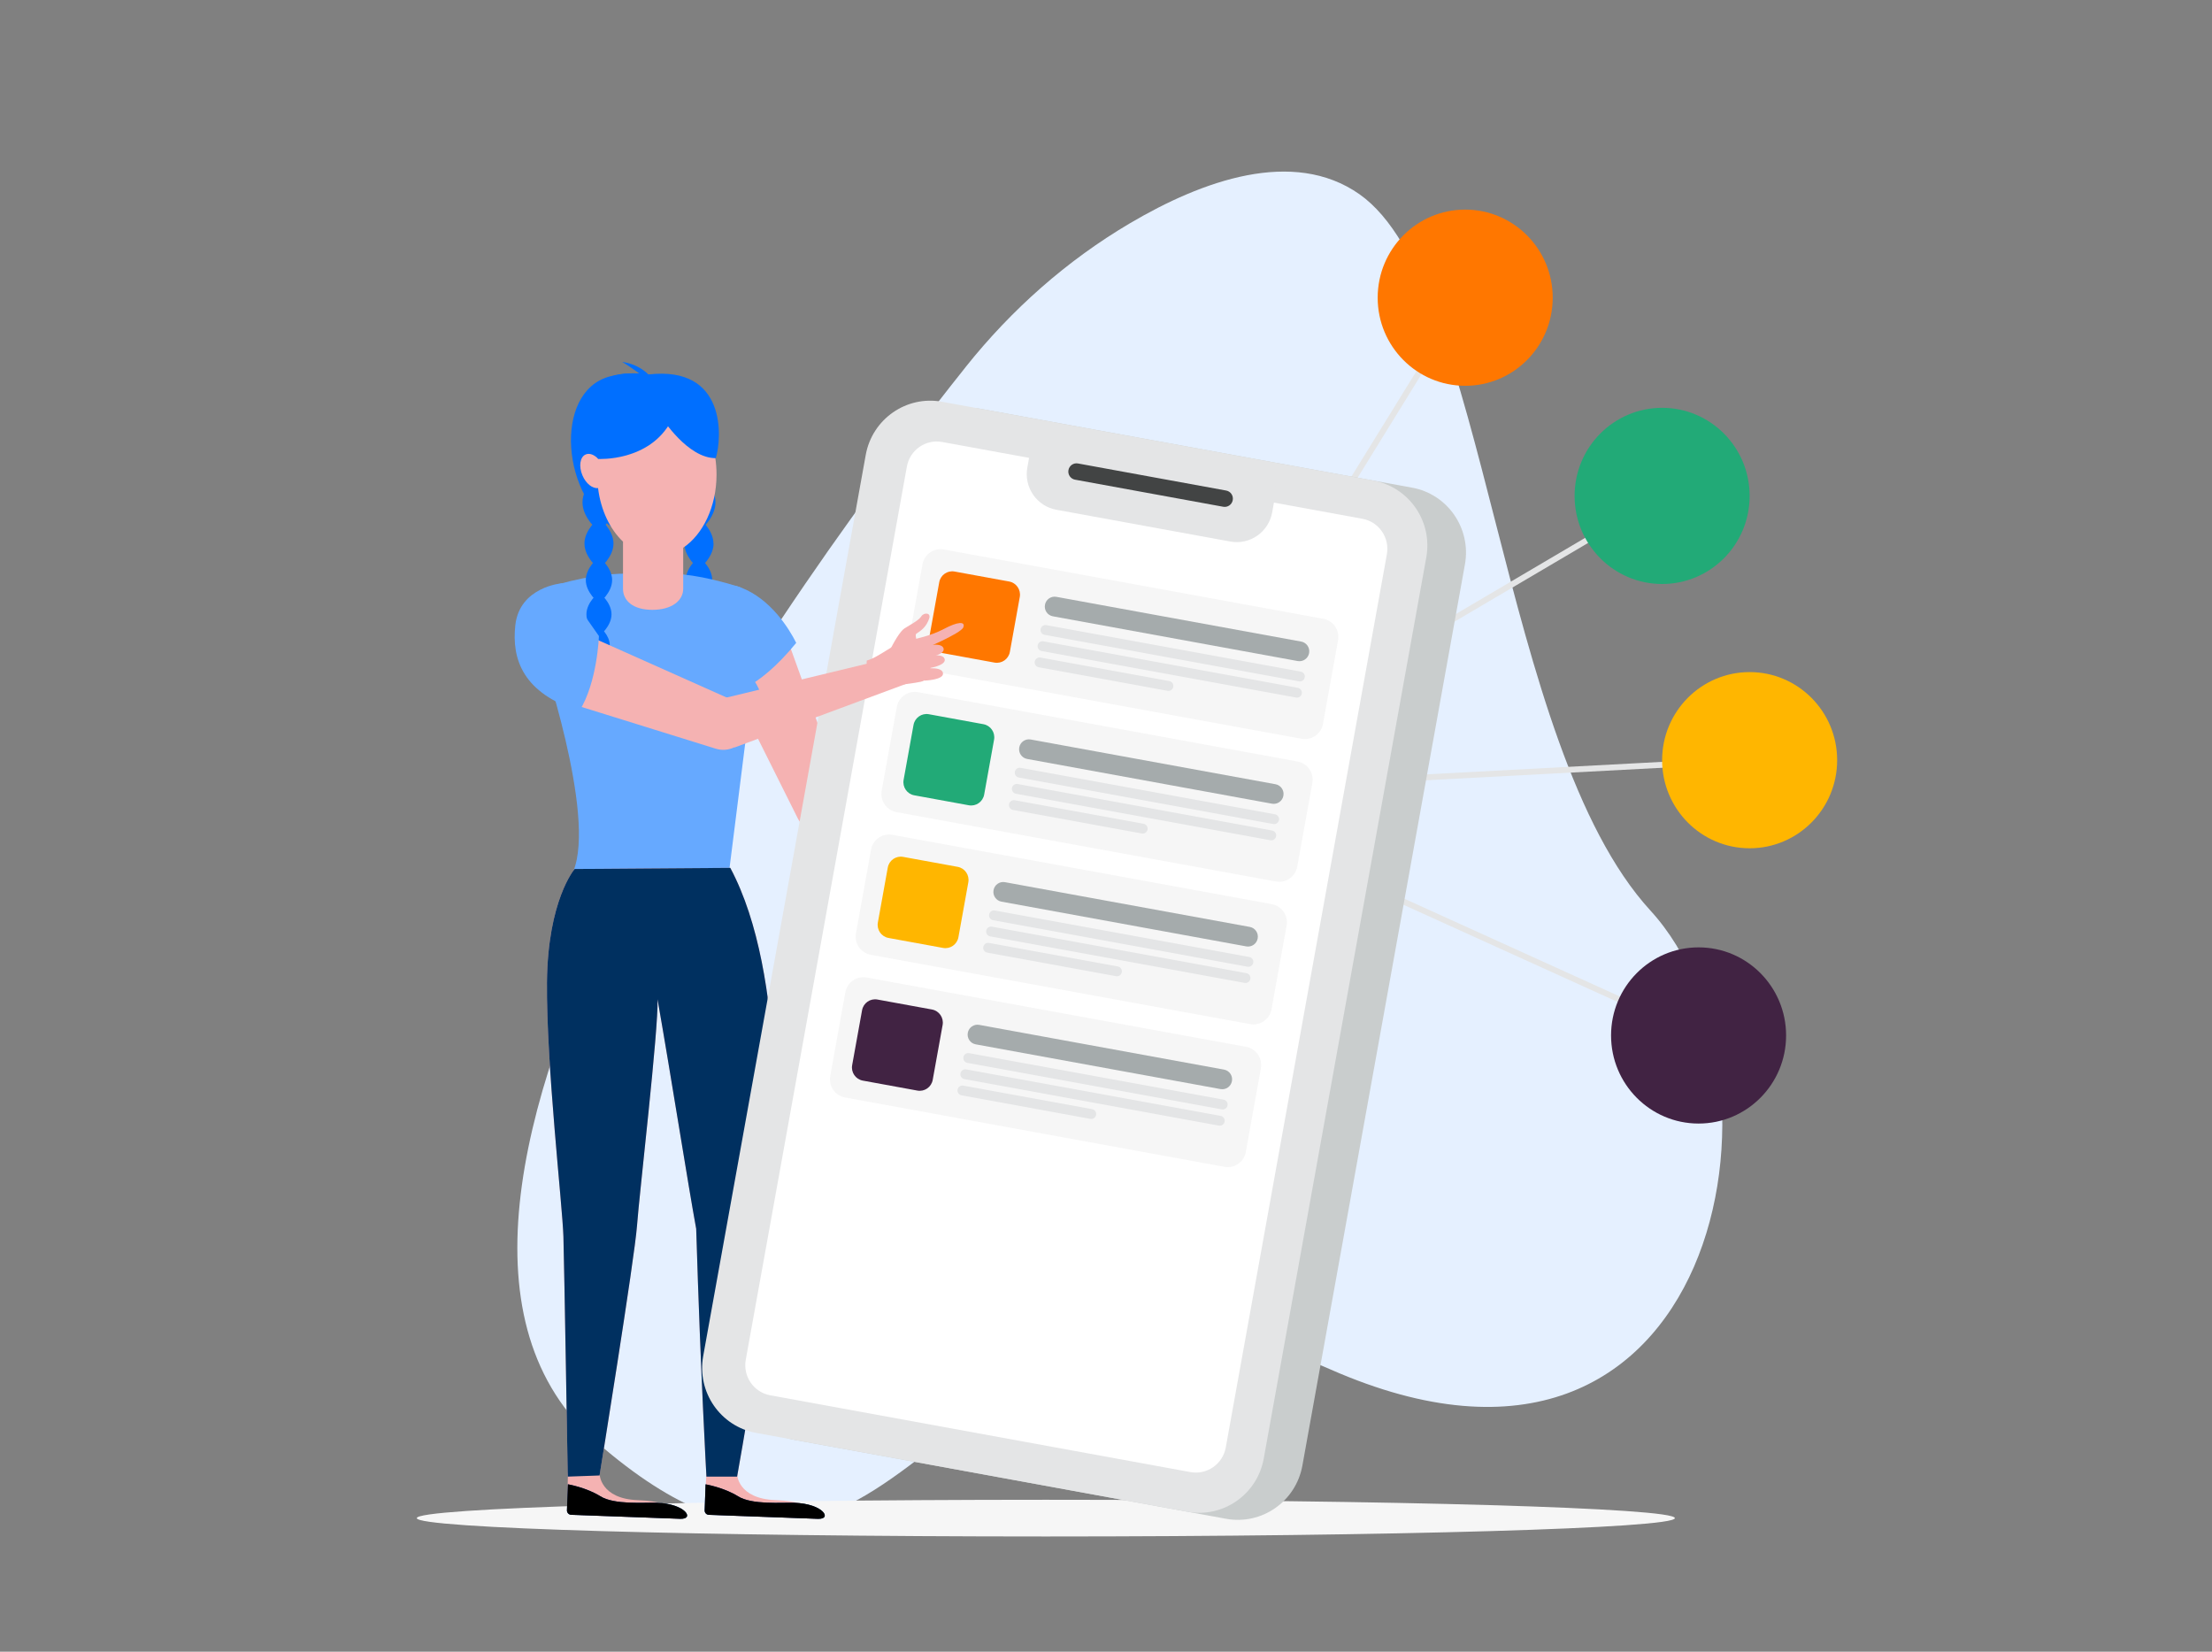 <?xml version="1.0" encoding="UTF-8"?>
<svg xmlns="http://www.w3.org/2000/svg" width="750" height="560" viewBox="0 0 750 560" fill="none">
  <rect x="0" y="0" width="750" height="560" fill="#808080" stroke="none"/>
  <path fill-rule="evenodd" clip-rule="evenodd" d="M327.459 124.38C342.964 104.941 361.721 88.316 383.099 75.709C407.592 61.261 438.429 50.074 460.92 65.841C504.343 96.293 508.015 252.42 559.587 308.707C611.159 364.993 583.623 522.577 451.053 464.275C318.483 405.96 310.161 582.596 202.493 489.114C111.429 410.042 274.873 190.298 327.471 124.38H327.459Z" fill="#E5F0FF"></path>
  <path d="M354.599 520.933C472.393 520.933 567.884 518.147 567.884 514.711C567.884 511.274 472.393 508.488 354.599 508.488C236.805 508.488 141.314 511.274 141.314 514.711C141.314 518.147 236.805 520.933 354.599 520.933Z" fill="#F6F6F6"></path>
  <path fill-rule="evenodd" clip-rule="evenodd" d="M241.898 184.274C241.898 179.57 237.15 175.75 236.977 175.75C236.804 175.75 232.056 179.57 232.056 184.274C232.056 186.938 233.576 189.314 234.937 190.87C233.762 192.289 232.513 194.354 232.513 196.657C232.513 198.959 233.898 201.249 235.134 202.667C233.997 204.024 232.736 205.94 232.736 208.28C232.736 210.619 234.083 212.685 235.27 214.042C234.318 215.199 233.329 216.866 233.329 218.733C233.329 220.774 234.516 222.578 235.542 223.736C234.665 224.781 233.725 226.312 233.725 228.029C233.725 231.165 236.89 233.704 237.001 233.704C237.113 233.704 240.278 231.165 240.278 228.029C240.278 226.312 239.326 224.781 238.46 223.736C239.487 222.578 240.674 220.762 240.674 218.733C240.674 216.866 239.672 215.199 238.732 214.042C239.907 212.698 241.267 210.532 241.267 208.28C241.267 206.027 240.006 204.024 238.868 202.667C240.092 201.249 241.49 199.071 241.49 196.657C241.49 194.354 240.241 192.289 239.066 190.87C240.414 189.314 241.947 186.938 241.947 184.274H241.922H241.898Z" fill="#006FFF"></path>
  <path fill-rule="evenodd" clip-rule="evenodd" d="M192.565 499.293L203.284 499.691C203.284 499.691 203.396 508.153 216.316 508.626C231.389 509.186 230.993 514.973 230.993 514.973L197.523 513.741C194.58 513.629 192.28 511.153 192.379 508.191L192.565 499.305V499.293Z" fill="#F5B2B2"></path>
  <path fill-rule="evenodd" clip-rule="evenodd" d="M192.552 503.251L192.23 512.061C192.205 512.87 192.836 513.542 193.64 513.58L230.659 514.936C235.58 515.123 232.526 509.859 222.708 509.498C218.43 509.349 208.341 510.282 203.556 507.295C198.771 504.309 192.552 503.238 192.552 503.238V503.251Z" fill="url(#paint0_linear_795_890)"></path>
  <path fill-rule="evenodd" clip-rule="evenodd" d="M192.552 503.251L192.23 512.061C192.205 512.87 192.836 513.542 193.64 513.58L230.659 514.936C235.58 515.123 232.526 509.859 222.708 509.498C218.43 509.349 208.341 510.282 203.556 507.295C198.771 504.309 192.552 503.238 192.552 503.238V503.251Z" fill="black"></path>
  <path fill-rule="evenodd" clip-rule="evenodd" d="M249.91 499.853C249.91 499.853 250.071 508.141 263.004 508.613C278.064 509.173 277.68 514.96 277.68 514.96L244.21 513.741C241.267 513.629 238.968 511.14 239.067 508.178L239.512 499.467L249.91 499.853V499.853Z" fill="#F5B2B2"></path>
  <path fill-rule="evenodd" clip-rule="evenodd" d="M239.239 503.25L238.918 512.073C238.893 512.882 239.511 513.554 240.315 513.591L277.334 514.948C282.255 515.134 279.201 509.87 269.383 509.51C265.105 509.36 255.004 510.294 250.231 507.307C245.458 504.32 239.227 503.25 239.227 503.25H239.239Z" fill="url(#paint1_linear_795_890)"></path>
  <path fill-rule="evenodd" clip-rule="evenodd" d="M239.239 503.25L238.918 512.073C238.893 512.882 239.511 513.554 240.315 513.591L277.334 514.948C282.255 515.134 279.201 509.87 269.383 509.51C265.105 509.36 255.004 510.294 250.231 507.307C245.458 504.32 239.227 503.25 239.227 503.25H239.239Z" fill="black"></path>
  <path fill-rule="evenodd" clip-rule="evenodd" d="M221.002 245.376C221.002 245.376 254.151 262.712 252.89 249.67C250.38 229.609 261.013 203.6 250.676 198.984C225.552 191.131 217.206 195.885 217.206 195.885L221.002 245.376Z" fill="#66A9FF"></path>
  <path fill-rule="evenodd" clip-rule="evenodd" d="M221.002 245.388C221.002 245.388 188.805 249.233 190.054 236.192C192.564 216.131 174.499 204.01 184.836 199.393C209.973 191.541 221.002 195.461 221.002 195.461V245.388V245.388Z" fill="#66A9FF"></path>
  <path fill-rule="evenodd" clip-rule="evenodd" d="M194.381 295.403C202.282 276.201 183.13 220.637 183.13 220.637L256.08 224.93L247.214 295.403C247.214 295.403 186.493 314.605 194.394 295.403H194.381Z" fill="#66A9FF"></path>
  <path fill-rule="evenodd" clip-rule="evenodd" d="M203.086 160.654C202.888 160.654 197.497 164.985 197.497 170.336C197.497 175.687 202.9 180.018 203.086 180.018C203.271 180.018 208.674 175.687 208.674 170.336C208.674 164.985 203.271 160.654 203.086 160.654V160.654Z" fill="#006FFF"></path>
  <path fill-rule="evenodd" clip-rule="evenodd" d="M237.002 160.654C236.804 160.654 231.413 164.985 231.413 170.336C231.413 175.687 236.816 180.018 237.002 180.018C237.187 180.018 242.59 175.687 242.59 170.336C242.59 164.985 237.187 160.654 237.002 160.654V160.654Z" fill="#006FFF"></path>
  <path fill-rule="evenodd" clip-rule="evenodd" d="M241.033 138.378L212.15 181.536C212.15 181.536 217.701 184.572 209.368 179.893C190.475 169.29 187.335 132.977 206.611 127.664C225.899 122.35 240.464 138.266 241.033 138.378V138.378Z" fill="#006FFF"></path>
  <path fill-rule="evenodd" clip-rule="evenodd" d="M222.734 133.215C212.879 133.215 204.669 142.859 202.876 155.627C201.529 154.171 199.884 153.512 198.574 154.084C196.632 154.918 196.163 158.116 197.498 161.215C198.685 163.99 200.935 165.732 202.777 165.471C203.692 172.987 206.833 179.471 211.235 183.64V199.618C211.235 203.563 214.487 206.761 221.188 206.761C227.889 206.761 231.648 203.563 231.648 199.618V185.705C238.337 181.201 242.949 171.78 242.949 160.891C242.949 145.622 233.899 133.24 222.721 133.24L222.734 133.215Z" fill="#F5B2B2"></path>
  <path fill-rule="evenodd" clip-rule="evenodd" d="M202.864 155.626L196.236 143.866C196.236 143.866 200.663 132.554 204.471 129.294C209.454 125.038 220.545 127.091 220.545 127.091C220.545 127.091 227.642 132.019 227.642 142.597C220.236 156.634 202.851 155.601 202.851 155.601L202.864 155.626Z" fill="#006FFF"></path>
  <path fill-rule="evenodd" clip-rule="evenodd" d="M219.853 126.967C246.448 123.881 244.804 148.57 242.689 155.328C233.144 155.415 224.464 141.689 224.464 141.689C224.464 141.689 213.287 133.164 219.84 126.967H219.853Z" fill="#006FFF"></path>
  <path fill-rule="evenodd" clip-rule="evenodd" d="M219.84 126.979L218.294 127.751C218.294 127.751 213.657 124.254 210.962 122.711C216.748 123.482 219.827 126.967 219.827 126.967L219.84 126.979Z" fill="#006FFF"></path>
  <path fill-rule="evenodd" clip-rule="evenodd" d="M247.61 294.246C267.269 331.032 262.632 396.091 262.249 415.057C261.866 434.035 249.922 500.637 249.922 500.637H239.523C239.523 500.637 237.595 466.95 236.049 416.612C233.341 401.903 227.567 365.117 222.943 338.785C223.326 348.852 216.773 404.603 215.982 415.592C215.19 426.568 203.284 500.251 203.284 500.251L192.502 500.637C192.502 500.637 191.34 429.779 191.031 419.226C190.709 408.673 185.195 360.849 185.454 333.023C185.714 305.197 194.826 294.632 194.826 294.632C194.826 294.632 195.21 294.632 247.634 294.246H247.61Z" fill="#F5B2B2"></path>
  <path fill-rule="evenodd" clip-rule="evenodd" d="M247.61 294.246C267.269 331.032 262.632 396.091 262.249 415.057C261.866 434.035 249.922 500.637 249.922 500.637H239.523C239.523 500.637 237.595 466.95 236.049 416.612C233.341 401.903 227.567 365.117 222.943 338.785C223.326 348.852 216.773 404.603 215.982 415.592C215.19 426.568 203.284 500.251 203.284 500.251L192.502 500.637C192.502 500.637 191.34 429.779 191.031 419.226C190.709 408.673 185.195 360.849 185.454 333.023C185.714 305.197 194.826 294.632 194.826 294.632C194.826 294.632 195.21 294.632 247.634 294.246H247.61Z" fill="#003060"></path>
  <path fill-rule="evenodd" clip-rule="evenodd" d="M203.086 175.75C202.913 175.75 198.165 179.558 198.165 184.274C198.165 188.991 202.913 192.799 203.086 192.799C203.259 192.799 208.007 188.978 208.007 184.274C208.007 179.57 203.259 175.75 203.086 175.75Z" fill="#006FFF"></path>
  <path fill-rule="evenodd" clip-rule="evenodd" d="M203.087 188.928C202.938 188.928 198.623 192.387 198.623 196.668C198.623 200.949 202.938 204.409 203.087 204.409C203.235 204.409 207.55 200.949 207.55 196.668C207.55 192.387 203.235 188.928 203.087 188.928Z" fill="#006FFF"></path>
  <path fill-rule="evenodd" clip-rule="evenodd" d="M203.086 200.924C202.938 200.924 198.833 204.209 198.833 208.278C198.833 212.348 202.938 215.633 203.086 215.633C203.235 215.633 207.34 212.348 207.34 208.278C207.34 204.209 203.235 200.924 203.086 200.924Z" fill="#006FFF"></path>
  <path fill-rule="evenodd" clip-rule="evenodd" d="M203.087 212.398C202.963 212.398 199.427 215.236 199.427 218.745C199.427 222.254 202.963 225.092 203.087 225.092C203.21 225.092 206.746 222.254 206.746 218.745C206.746 215.236 203.21 212.398 203.087 212.398Z" fill="#006FFF"></path>
  <path fill-rule="evenodd" clip-rule="evenodd" d="M203.086 222.354C202.975 222.354 199.81 224.892 199.81 228.028C199.81 231.164 202.975 233.703 203.086 233.703C203.197 233.703 206.363 231.164 206.363 228.028C206.363 224.892 203.197 222.354 203.086 222.354Z" fill="#006FFF"></path>
  <path fill-rule="evenodd" clip-rule="evenodd" d="M325.134 277.869L323.774 277.073C323.774 277.073 328.609 270.191 330.884 268.499C333.159 266.806 335.731 265.126 336.485 263.658C337.227 262.189 339.947 261.965 339.353 264.268C338.76 266.57 337.771 268.212 335.273 270.054C334.309 270.764 336.942 274.783 336.25 276.202C336.003 276.7 335.632 277.135 335.199 277.484C332.603 279.624 327.113 280.607 325.134 277.894V277.869Z" fill="#F5B2B2"></path>
  <path fill-rule="evenodd" clip-rule="evenodd" d="M317.469 272.878C321.957 273.55 329.202 270.874 334.235 271.807C339.267 272.741 338.303 279.1 338.241 281.688C338.191 284.277 336.386 288.271 332.504 287.525C328.683 286.803 320.065 284.14 319.818 284.065V284.09L319.793 284.065C319.496 283.729 314.551 277.967 317.469 272.878V272.878Z" fill="#F5B2B2"></path>
  <path fill-rule="evenodd" clip-rule="evenodd" d="M275.813 282.125L280.611 265.91L332.331 275.816L334.668 285.075L275.813 282.125Z" fill="#F5B2B2"></path>
  <path fill-rule="evenodd" clip-rule="evenodd" d="M245.793 228.004L270.497 277.471C272.636 281.751 277.817 283.494 282.095 281.366C286.039 279.399 287.881 274.77 286.385 270.614L267.777 218.994L245.793 228.004V228.004Z" fill="#F5B2B2"></path>
  <path fill-rule="evenodd" clip-rule="evenodd" d="M246.707 235.196C246.707 235.196 256.079 234.997 269.965 217.96C267.43 212.871 261.186 203.065 251.344 199.244C241.502 195.424 237.347 206.549 237.347 206.549L235.443 227.779L246.72 235.196H246.707Z" fill="#66A9FF"></path>
  <path fill-rule="evenodd" clip-rule="evenodd" d="M251.839 225.328L229.843 245.077C229.843 245.077 237.62 255.058 248.414 251.586C259.208 248.114 259.171 237.723 257.242 233.467C255.697 230.057 251.839 225.328 251.839 225.328Z" fill="#66A9FF"></path>
  <path fill-rule="evenodd" clip-rule="evenodd" d="M327.941 272.033L332.121 278.317C332.121 278.317 339.317 278.591 341.406 277.82C343.496 277.048 344.942 274.211 342.16 272.892C339.378 271.572 327.954 272.033 327.954 272.033H327.941Z" fill="#F5B2B2"></path>
  <path fill-rule="evenodd" clip-rule="evenodd" d="M328.139 275.89L332.318 282.175C332.318 282.175 339.514 282.449 341.603 281.677C343.693 280.905 345.14 278.068 342.358 276.749C339.576 275.43 328.151 275.89 328.151 275.89H328.139Z" fill="#F5B2B2"></path>
  <path fill-rule="evenodd" clip-rule="evenodd" d="M327.694 277.607L330.773 284.514C330.773 284.514 337.821 285.995 340.009 285.584C342.198 285.174 344.102 282.623 341.567 280.868C339.032 279.113 327.694 277.62 327.694 277.62V277.607Z" fill="#F5B2B2"></path>
  <path fill-rule="evenodd" clip-rule="evenodd" d="M328.486 285.87C328.486 285.87 334.828 288.334 337.054 288.433C339.267 288.545 341.802 286.952 339.848 285.135C337.895 283.319 327.435 280.033 327.435 280.033L328.486 285.87Z" fill="#F5B2B2"></path>
  <path fill-rule="evenodd" clip-rule="evenodd" d="M198.425 215.086L248.723 237.536C253.088 239.477 255.066 244.617 253.149 249.01C251.381 253.066 246.881 255.145 242.689 253.838L190.549 237.623L198.425 215.086V215.086Z" fill="#F5B2B2"></path>
  <path fill-rule="evenodd" clip-rule="evenodd" d="M190.537 197.752C190.537 197.752 176.169 198.897 174.723 211.988C173.437 223.649 177.431 235.036 196.41 241.096C202.555 231.389 203.074 215.647 203.074 215.647L190.537 197.752Z" fill="#66A9FF"></path>
  <path d="M563.557 168.134L393.547 268.311L496.789 100.934" stroke="#E4E5E6" stroke-width="2" stroke-miterlimit="10"></path>
  <path d="M593.231 257.732L393.547 268.31L575.921 351.066" stroke="#E4E5E6" stroke-width="2" stroke-miterlimit="10"></path>
  <path d="M478.787 165.336L332.497 138.605C320.41 136.396 308.832 144.468 306.638 156.633L251.523 462.177C249.329 474.342 257.349 485.995 269.436 488.204L415.726 514.935C427.813 517.143 439.39 509.072 441.585 496.906L496.699 191.362C498.894 179.197 490.874 167.544 478.787 165.336Z" fill="#C9CDCD"></path>
  <path d="M465.685 162.943L319.395 136.212C307.308 134.003 295.731 142.075 293.536 154.24L238.422 459.784C236.227 471.95 244.247 483.602 256.334 485.811L402.624 512.542C414.711 514.751 426.289 506.679 428.483 494.514L483.598 188.97C485.792 176.804 477.772 165.152 465.685 162.943Z" fill="#E4E5E6"></path>
  <path d="M461.938 175.889L319.456 149.854C313.859 148.831 308.499 152.568 307.482 158.201L252.86 461.015C251.844 466.648 255.558 472.044 261.154 473.066L403.636 499.101C409.233 500.124 414.594 496.387 415.61 490.754L470.232 187.94C471.248 182.307 467.535 176.912 461.938 175.889Z" fill="white"></path>
  <path d="M349.915 149.74L432.932 164.91L431.342 173.726C430.141 180.386 423.787 184.816 417.169 183.607L358.142 172.821C351.524 171.612 347.123 165.217 348.325 158.556L349.915 149.74V149.74Z" fill="#E4E5E6"></path>
  <path d="M415.746 166.316L365.491 157.133C363.986 156.858 362.544 157.863 362.271 159.377L362.269 159.39C361.995 160.904 362.994 162.355 364.499 162.63L414.755 171.813C416.26 172.088 417.701 171.083 417.974 169.569L417.977 169.556C418.25 168.042 417.251 166.591 415.746 166.316Z" fill="#424444"></path>
  <path d="M448.672 209.806L320.01 186.296C316.63 185.678 313.393 187.935 312.78 191.337L307.664 219.694C307.051 223.096 309.293 226.354 312.673 226.971L441.335 250.481C444.714 251.099 447.951 248.842 448.565 245.441L453.68 217.083C454.294 213.681 452.051 210.423 448.672 209.806Z" fill="#F6F6F6"></path>
  <path d="M342.162 197.157L323.659 193.775C321.227 193.331 318.897 194.955 318.455 197.403L315.096 216.027C314.654 218.475 316.268 220.819 318.7 221.264L337.204 224.645C339.636 225.089 341.966 223.465 342.407 221.017L345.767 202.394C346.208 199.946 344.595 197.601 342.162 197.157Z" fill="#FF7700"></path>
  <path d="M441.188 217.523L358.171 202.354C356.364 202.024 354.632 203.231 354.304 205.05L354.302 205.062C353.974 206.881 355.173 208.623 356.98 208.954L439.998 224.123C441.805 224.453 443.536 223.246 443.864 221.427L443.867 221.415C444.195 219.596 442.996 217.854 441.188 217.523Z" fill="#A5ABAC"></path>
  <path d="M441.045 227.712L354.767 211.947C353.86 211.781 352.992 212.384 352.828 213.293C352.664 214.203 353.266 215.075 354.173 215.24L440.451 231.006C441.358 231.171 442.226 230.568 442.39 229.659C442.554 228.749 441.952 227.878 441.045 227.712Z" fill="#E4E5E6"></path>
  <path d="M440.047 233.206L353.769 217.441C352.862 217.275 351.994 217.878 351.83 218.787C351.666 219.697 352.268 220.569 353.175 220.734L439.453 236.5C440.36 236.665 441.228 236.062 441.392 235.153C441.556 234.243 440.954 233.372 440.047 233.206Z" fill="#E4E5E6"></path>
  <path d="M396.464 230.919L352.778 222.937C351.871 222.771 351.003 223.374 350.839 224.284C350.675 225.193 351.277 226.065 352.184 226.231L395.87 234.213C396.777 234.379 397.646 233.776 397.81 232.866C397.974 231.957 397.371 231.085 396.464 230.919Z" fill="#E4E5E6"></path>
  <path d="M439.955 258.185L311.293 234.675C307.914 234.057 304.676 236.314 304.063 239.716L298.948 268.073C298.334 271.475 300.576 274.733 303.956 275.35L432.618 298.86C435.998 299.478 439.235 297.221 439.848 293.82L444.963 265.462C445.577 262.06 443.335 258.802 439.955 258.185Z" fill="#F6F6F6"></path>
  <path d="M333.446 245.535L314.942 242.154C312.51 241.71 310.18 243.334 309.739 245.782L306.379 264.406C305.938 266.854 307.551 269.198 309.984 269.643L328.487 273.024C330.919 273.468 333.249 271.844 333.691 269.396L337.05 250.773C337.492 248.325 335.878 245.98 333.446 245.535Z" fill="#22AA77"></path>
  <path d="M432.471 265.889L349.454 250.719C347.647 250.389 345.916 251.596 345.588 253.415L345.585 253.427C345.257 255.246 346.456 256.988 348.264 257.319L431.281 272.488C433.088 272.818 434.819 271.612 435.148 269.792L435.15 269.78C435.478 267.961 434.279 266.219 432.471 265.889Z" fill="#A5ABAC"></path>
  <path d="M432.313 276.089L346.036 260.324C345.129 260.158 344.261 260.761 344.096 261.67C343.932 262.58 344.535 263.452 345.442 263.617L431.719 279.382C432.626 279.548 433.495 278.945 433.659 278.036C433.823 277.126 433.22 276.254 432.313 276.089Z" fill="#E4E5E6"></path>
  <path d="M431.33 281.585L345.053 265.82C344.145 265.654 343.277 266.257 343.113 267.166C342.949 268.076 343.551 268.948 344.458 269.113L430.736 284.879C431.643 285.044 432.511 284.441 432.675 283.532C432.839 282.622 432.237 281.751 431.33 281.585Z" fill="#E4E5E6"></path>
  <path d="M387.748 279.298L344.061 271.316C343.154 271.15 342.286 271.753 342.122 272.662C341.958 273.572 342.56 274.444 343.467 274.609L387.153 282.592C388.06 282.758 388.929 282.155 389.093 281.245C389.257 280.336 388.655 279.464 387.748 279.298Z" fill="#E4E5E6"></path>
  <path d="M431.227 306.548L302.565 283.038C299.185 282.421 295.948 284.677 295.334 288.079L290.219 316.437C289.606 319.838 291.848 323.096 295.227 323.714L423.889 347.224C427.269 347.841 430.506 345.584 431.12 342.183L436.235 313.825C436.848 310.424 434.606 307.166 431.227 306.548Z" fill="#F6F6F6"></path>
  <path d="M324.716 293.899L306.212 290.518C303.78 290.073 301.451 291.697 301.009 294.145L297.65 312.769C297.208 315.217 298.822 317.562 301.254 318.006L319.758 321.387C322.19 321.832 324.52 320.207 324.961 317.759L328.321 299.136C328.762 296.688 327.148 294.343 324.716 293.899Z" fill="#FFB600"></path>
  <path d="M423.755 314.267L340.737 299.098C338.93 298.768 337.199 299.975 336.871 301.794L336.869 301.806C336.54 303.625 337.74 305.367 339.547 305.698L422.564 320.867C424.371 321.197 426.103 319.99 426.431 318.171L426.433 318.159C426.761 316.34 425.562 314.598 423.755 314.267Z" fill="#A5ABAC"></path>
  <path d="M423.584 324.466L337.306 308.7C336.399 308.535 335.531 309.138 335.367 310.047C335.203 310.957 335.805 311.828 336.712 311.994L422.99 327.759C423.897 327.925 424.765 327.322 424.929 326.413C425.093 325.503 424.491 324.631 423.584 324.466Z" fill="#E4E5E6"></path>
  <path d="M422.602 329.948L336.324 314.183C335.417 314.017 334.549 314.62 334.385 315.53C334.221 316.439 334.823 317.311 335.73 317.477L422.007 333.242C422.914 333.408 423.783 332.805 423.947 331.895C424.111 330.986 423.509 330.114 422.602 329.948Z" fill="#E4E5E6"></path>
  <path d="M379.016 327.675L335.33 319.693C334.423 319.527 333.555 320.13 333.39 321.039C333.226 321.949 333.829 322.821 334.736 322.986L378.422 330.969C379.329 331.135 380.197 330.532 380.361 329.622C380.525 328.713 379.923 327.841 379.016 327.675Z" fill="#E4E5E6"></path>
  <path d="M422.51 354.927L293.848 331.417C290.468 330.799 287.231 333.056 286.618 336.458L281.502 364.815C280.889 368.217 283.131 371.475 286.511 372.093L415.173 395.603C418.552 396.22 421.789 393.963 422.403 390.562L427.518 362.204C428.132 358.803 425.889 355.545 422.51 354.927Z" fill="#F6F6F6"></path>
  <path d="M315.999 342.266L297.496 338.885C295.064 338.44 292.734 340.065 292.292 342.513L288.933 361.136C288.491 363.584 290.105 365.929 292.537 366.373L311.041 369.754C313.473 370.199 315.803 368.575 316.244 366.127L319.604 347.503C320.045 345.055 318.432 342.71 315.999 342.266Z" fill="#412343"></path>
  <path d="M415.023 362.644L332.006 347.475C330.199 347.145 328.467 348.352 328.139 350.171L328.137 350.183C327.809 352.002 329.008 353.744 330.815 354.075L413.833 369.244C415.64 369.574 417.371 368.367 417.699 366.548L417.701 366.536C418.03 364.717 416.83 362.975 415.023 362.644Z" fill="#A5ABAC"></path>
  <path d="M414.867 372.831L328.59 357.066C327.683 356.9 326.814 357.503 326.65 358.412C326.486 359.322 327.088 360.194 327.995 360.359L414.273 376.125C415.18 376.29 416.048 375.687 416.212 374.778C416.377 373.868 415.774 372.997 414.867 372.831Z" fill="#E4E5E6"></path>
  <path d="M413.87 378.339L327.593 362.574C326.686 362.408 325.817 363.011 325.653 363.92C325.489 364.83 326.091 365.702 326.998 365.867L413.276 381.632C414.183 381.798 415.051 381.195 415.215 380.286C415.379 379.376 414.777 378.504 413.87 378.339Z" fill="#E4E5E6"></path>
  <path d="M370.299 376.052L326.613 368.07C325.706 367.904 324.838 368.507 324.674 369.416C324.51 370.326 325.112 371.198 326.019 371.363L369.705 379.346C370.612 379.512 371.48 378.909 371.645 377.999C371.809 377.09 371.206 376.218 370.299 376.052Z" fill="#E4E5E6"></path>
  <path d="M496.789 130.8C513.177 130.8 526.463 117.428 526.463 100.933C526.463 84.438 513.177 71.066 496.789 71.066C480.4 71.066 467.114 84.438 467.114 100.933C467.114 117.428 480.4 130.8 496.789 130.8Z" fill="#FF7700"></path>
  <path d="M563.556 198.001C579.945 198.001 593.231 184.629 593.231 168.134C593.231 151.639 579.945 138.268 563.556 138.268C547.168 138.268 533.882 151.639 533.882 168.134C533.882 184.629 547.168 198.001 563.556 198.001Z" fill="#22AA77"></path>
  <path d="M593.231 287.601C609.62 287.601 622.905 274.229 622.905 257.734C622.905 241.239 609.62 227.867 593.231 227.867C576.842 227.867 563.557 241.239 563.557 257.734C563.557 274.229 576.842 287.601 593.231 287.601Z" fill="#FFB600"></path>
  <path d="M575.921 380.933C592.309 380.933 605.595 367.561 605.595 351.066C605.595 334.571 592.309 321.199 575.921 321.199C559.532 321.199 546.246 334.571 546.246 351.066C546.246 367.561 559.532 380.933 575.921 380.933Z" fill="#412343"></path>
  <path fill-rule="evenodd" clip-rule="evenodd" d="M301.247 221.42C301.247 221.42 303.571 216.405 305.648 214.003C306.032 213.568 306.415 213.207 306.761 212.995C309.024 211.614 311.583 210.257 312.399 208.938C313.215 207.619 315.787 207.644 315.033 209.735C314.291 211.825 313.228 213.294 310.743 214.8C309.791 215.384 311.905 219.354 311.151 220.636C310.866 221.084 310.495 221.457 310.05 221.744C307.429 223.523 303.2 225.415 301.593 222.702L301.234 221.42H301.247Z" fill="#F5B2B2"></path>
  <path fill-rule="evenodd" clip-rule="evenodd" d="M312.227 220.475L309.457 216.841C309.457 216.841 315.565 215.634 320.09 213.22C324.603 210.806 327.398 210.557 326.631 212.685C325.852 214.8 312.214 220.475 312.214 220.475H312.227Z" fill="#F5B2B2"></path>
  <path fill-rule="evenodd" clip-rule="evenodd" d="M249.081 253.415L241.02 237.785L307.688 221.707L312.696 229.821L249.093 253.415H249.081Z" fill="#F5B2B2"></path>
  <path fill-rule="evenodd" clip-rule="evenodd" d="M299.948 232.769C299.552 232.582 293.197 229.409 293.89 223.946C298.019 222.888 303.324 217.923 308.022 216.89C312.708 215.869 314.167 221.718 315.057 223.983C315.948 226.236 315.812 230.367 312.201 231.139C308.628 231.91 300.183 232.757 299.948 232.781V232.769Z" fill="#F5B2B2"></path>
  <path fill-rule="evenodd" clip-rule="evenodd" d="M312.35 219.355L313.957 223.063C313.957 223.063 320.782 222.13 319.892 219.741C318.989 217.364 312.35 219.367 312.35 219.367V219.355Z" fill="#F5B2B2"></path>
  <path fill-rule="evenodd" clip-rule="evenodd" d="M312.721 222.951L314.328 226.659C314.328 226.659 321.153 225.726 320.263 223.337C319.36 220.96 312.721 222.963 312.721 222.963V222.951Z" fill="#F5B2B2"></path>
  <path fill-rule="evenodd" clip-rule="evenodd" d="M313.463 230.753C313.463 230.753 320.35 230.542 319.707 228.078C319.064 225.614 312.251 226.908 312.251 226.908L313.463 230.766V230.753Z" fill="#F5B2B2"></path>
  <defs>
    <linearGradient id="paint0_linear_795_890" x1="214.597" y1="520.001" x2="208.453" y2="498.605" gradientUnits="userSpaceOnUse">
      <stop stop-color="#003060"></stop>
      <stop offset="1" stop-color="#154093"></stop>
    </linearGradient>
    <linearGradient id="paint1_linear_795_890" x1="261.285" y1="520" x2="255.129" y2="498.592" gradientUnits="userSpaceOnUse">
      <stop stop-color="#003060"></stop>
      <stop offset="1" stop-color="#154093"></stop>
    </linearGradient>
  </defs>
</svg>
